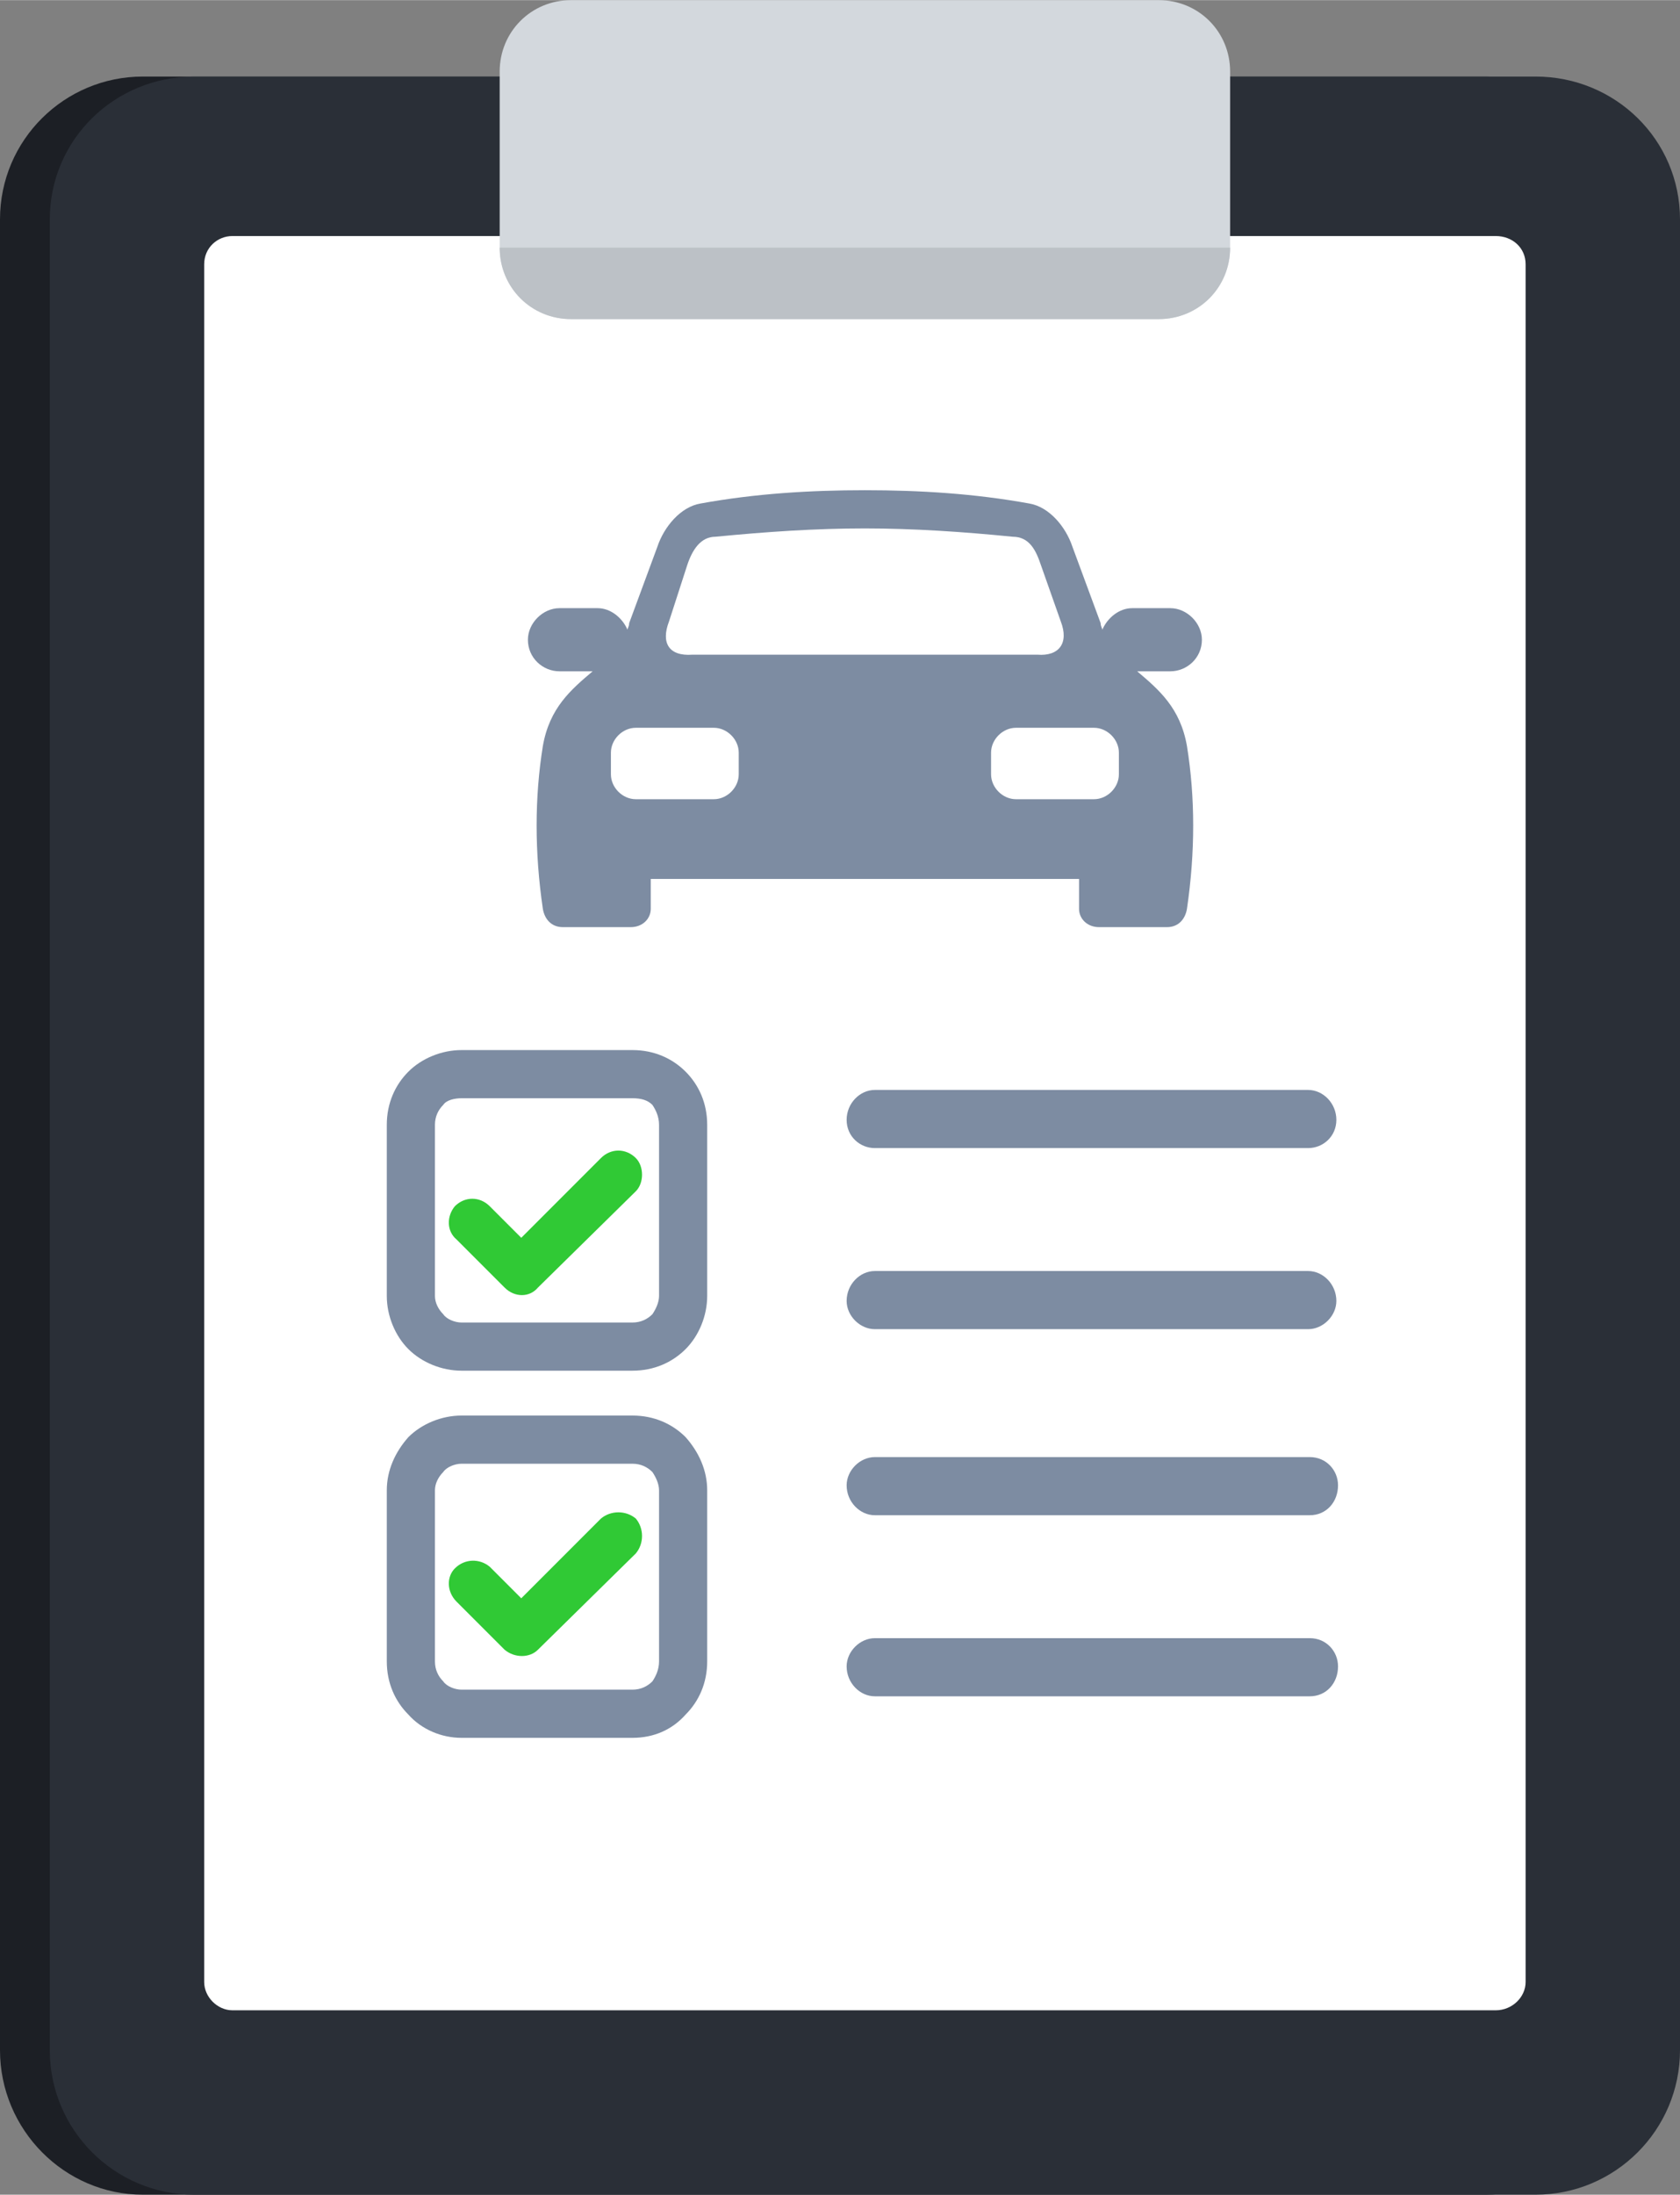 <?xml version="1.0" encoding="UTF-8"?>
<!DOCTYPE svg PUBLIC "-//W3C//DTD SVG 1.0//EN" "http://www.w3.org/TR/2001/REC-SVG-20010904/DTD/svg10.dtd">
<!-- Creator: CorelDRAW X8 -->
<svg xmlns="http://www.w3.org/2000/svg" xml:space="preserve" width="23.427mm" height="30.584mm" version="1.0" style="shape-rendering:geometricPrecision; text-rendering:geometricPrecision; image-rendering:optimizeQuality; fill-rule:evenodd; clip-rule:evenodd"
viewBox="0 0 1012 1321"
 xmlns:xlink="http://www.w3.org/1999/xlink">
 <rect x="0" y="0" width="1012" height="1321" fill="#808080" stroke="none"/>
 <defs>
  <style type="text/css">
   <![CDATA[
    .fil0 {fill:#1C1F25}
    .fil1 {fill:#2A2F37}
    .fil6 {fill:#30C935}
    .fil5 {fill:#7D8CA2}
    .fil4 {fill:#BCC1C6}
    .fil3 {fill:#D3D8DD}
    .fil2 {fill:white}
   ]]>
  </style>
 </defs>
 <g id="Capa_x0020_1">
  <g id="_2183113708144">
   <path class="fil0" d="M86 46l809 0c47,0 86,38 86,86l0 1102c0,48 -39,87 -86,87l-809 0c-47,0 -86,-39 -86,-87l0 -1102c0,-48 39,-86 86,-86z"/>
   <path class="fil1" d="M117 46l808 0c48,0 87,38 87,86l0 1102c0,48 -39,87 -87,87l-808 0c-48,0 -87,-39 -87,-87l0 -1102c0,-48 39,-86 87,-86z"/>
   <path class="fil2" d="M140 142l761 0c10,0 18,7 18,17l0 1034c0,9 -8,17 -18,17l-761 0c-9,0 -17,-8 -17,-17l0 -1034c0,-10 8,-17 17,-17z"/>
   <path class="fil3" d="M344 0l82 0 183 0 89 0c24,0 43,19 43,43l0 106c0,24 -19,43 -43,43l-354 0c-24,0 -43,-19 -43,-43l0 -106c0,-24 19,-43 43,-43z"/>
   <path class="fil4" d="M741 149c0,24 -19,43 -43,43l-354 0c-24,0 -43,-19 -43,-43l440 0z"/>
   <path class="fil5" d="M521 529l129 0 0 18c0,6 5,11 12,11l41 0c7,0 11,-5 12,-11 5,-34 5,-67 0,-98 -4,-23 -17,-34 -30,-45l20 0c10,0 19,-8 19,-19l0 0c0,-10 -9,-19 -19,-19l-23 0c-8,0 -15,6 -18,13 0,-1 -1,-2 -1,-4l-17 -46c-4,-12 -14,-24 -26,-26 -33,-6 -66,-8 -99,-8 -33,0 -66,2 -99,8 -12,2 -22,14 -26,26l-17 46c0,2 -1,3 -1,4 -3,-7 -10,-13 -18,-13l-23 0c-10,0 -19,9 -19,19l0 0c0,11 9,19 19,19l20 0c-13,11 -26,22 -30,45 -5,31 -5,64 0,98 1,6 5,11 12,11l41 0c7,0 12,-5 12,-11l0 -18 129 0 0 0zm-90 -206c31,-3 60,-5 90,-5 29,0 59,2 89,5 10,0 14,8 17,17l12 34c5,13 -1,21 -14,20l-104 0 -104 0c-14,1 -19,-7 -14,-20l11 -34c3,-9 8,-17 17,-17l0 0zm181 115l47 0c8,0 15,7 15,15l0 13c0,8 -7,15 -15,15l-47 0c-8,0 -15,-7 -15,-15l0 -13c0,-8 7,-15 15,-15l0 0zm-229 0l47 0c8,0 15,7 15,15l0 13c0,8 -7,15 -15,15l-47 0c-8,0 -15,-7 -15,-15l0 -13c0,-8 7,-15 15,-15z"/>
   <path class="fil5" d="M278 852l103 0c13,0 24,5 32,13 8,9 13,20 13,32l0 103c0,13 -5,24 -13,32 -8,9 -19,14 -32,14l-103 0c-12,0 -24,-5 -32,-14 -8,-8 -13,-19 -13,-32l0 -103c0,-12 5,-23 13,-32 8,-8 20,-13 32,-13l0 0zm249 60c-9,0 -17,-8 -17,-18 0,-9 8,-17 17,-17l262 0c10,0 17,8 17,17 0,10 -7,18 -17,18l-262 0 0 0zm0 109c-9,0 -17,-8 -17,-18 0,-9 8,-17 17,-17l262 0c10,0 17,8 17,17 0,10 -7,18 -17,18l-262 0 0 0zm-146 -140l-103 0c-4,0 -9,2 -11,5 -3,3 -5,7 -5,11l0 103c0,5 2,9 5,12 2,3 7,5 11,5l103 0c5,0 9,-2 12,-5 2,-3 4,-7 4,-12l0 -103c0,-4 -2,-8 -4,-11 -3,-3 -7,-5 -12,-5z"/>
   <path class="fil5" d="M278 632l103 0c13,0 24,5 32,13 8,8 13,19 13,32l0 103c0,12 -5,24 -13,32 -8,8 -19,13 -32,13l-103 0c-12,0 -24,-5 -32,-13 -8,-8 -13,-20 -13,-32l0 -103c0,-13 5,-24 13,-32 8,-8 20,-13 32,-13l0 0zm249 59c-9,0 -17,-7 -17,-17 0,-10 8,-18 17,-18l261 0c9,0 17,8 17,18 0,10 -8,17 -17,17l-261 0 0 0zm0 109c-9,0 -17,-8 -17,-17 0,-10 8,-18 17,-18l261 0c9,0 17,8 17,18 0,9 -8,17 -17,17l-261 0 0 0zm-146 -139l-103 0c-4,0 -9,1 -11,4 -3,3 -5,7 -5,12l0 103c0,4 2,8 5,11 2,3 7,5 11,5l103 0c5,0 9,-2 12,-5 2,-3 4,-7 4,-11l0 -103c0,-5 -2,-9 -4,-12 -3,-3 -7,-4 -12,-4z"/>
   <path class="fil6" d="M275 964c-6,-6 -6,-15 -1,-20 6,-6 15,-6 21,-1l19 19 48 -48c6,-5 15,-5 21,0 5,6 5,15 0,21l-59 58c-5,5 -14,5 -20,0l-29 -29z"/>
   <path class="fil6" d="M275 746c-6,-5 -6,-14 -1,-20 6,-6 15,-6 21,0l19 19 48 -48c6,-6 15,-6 21,0 5,5 5,15 0,20l-59 58c-5,6 -14,6 -20,0l-29 -29z"/>
  </g>
 </g>
</svg>
